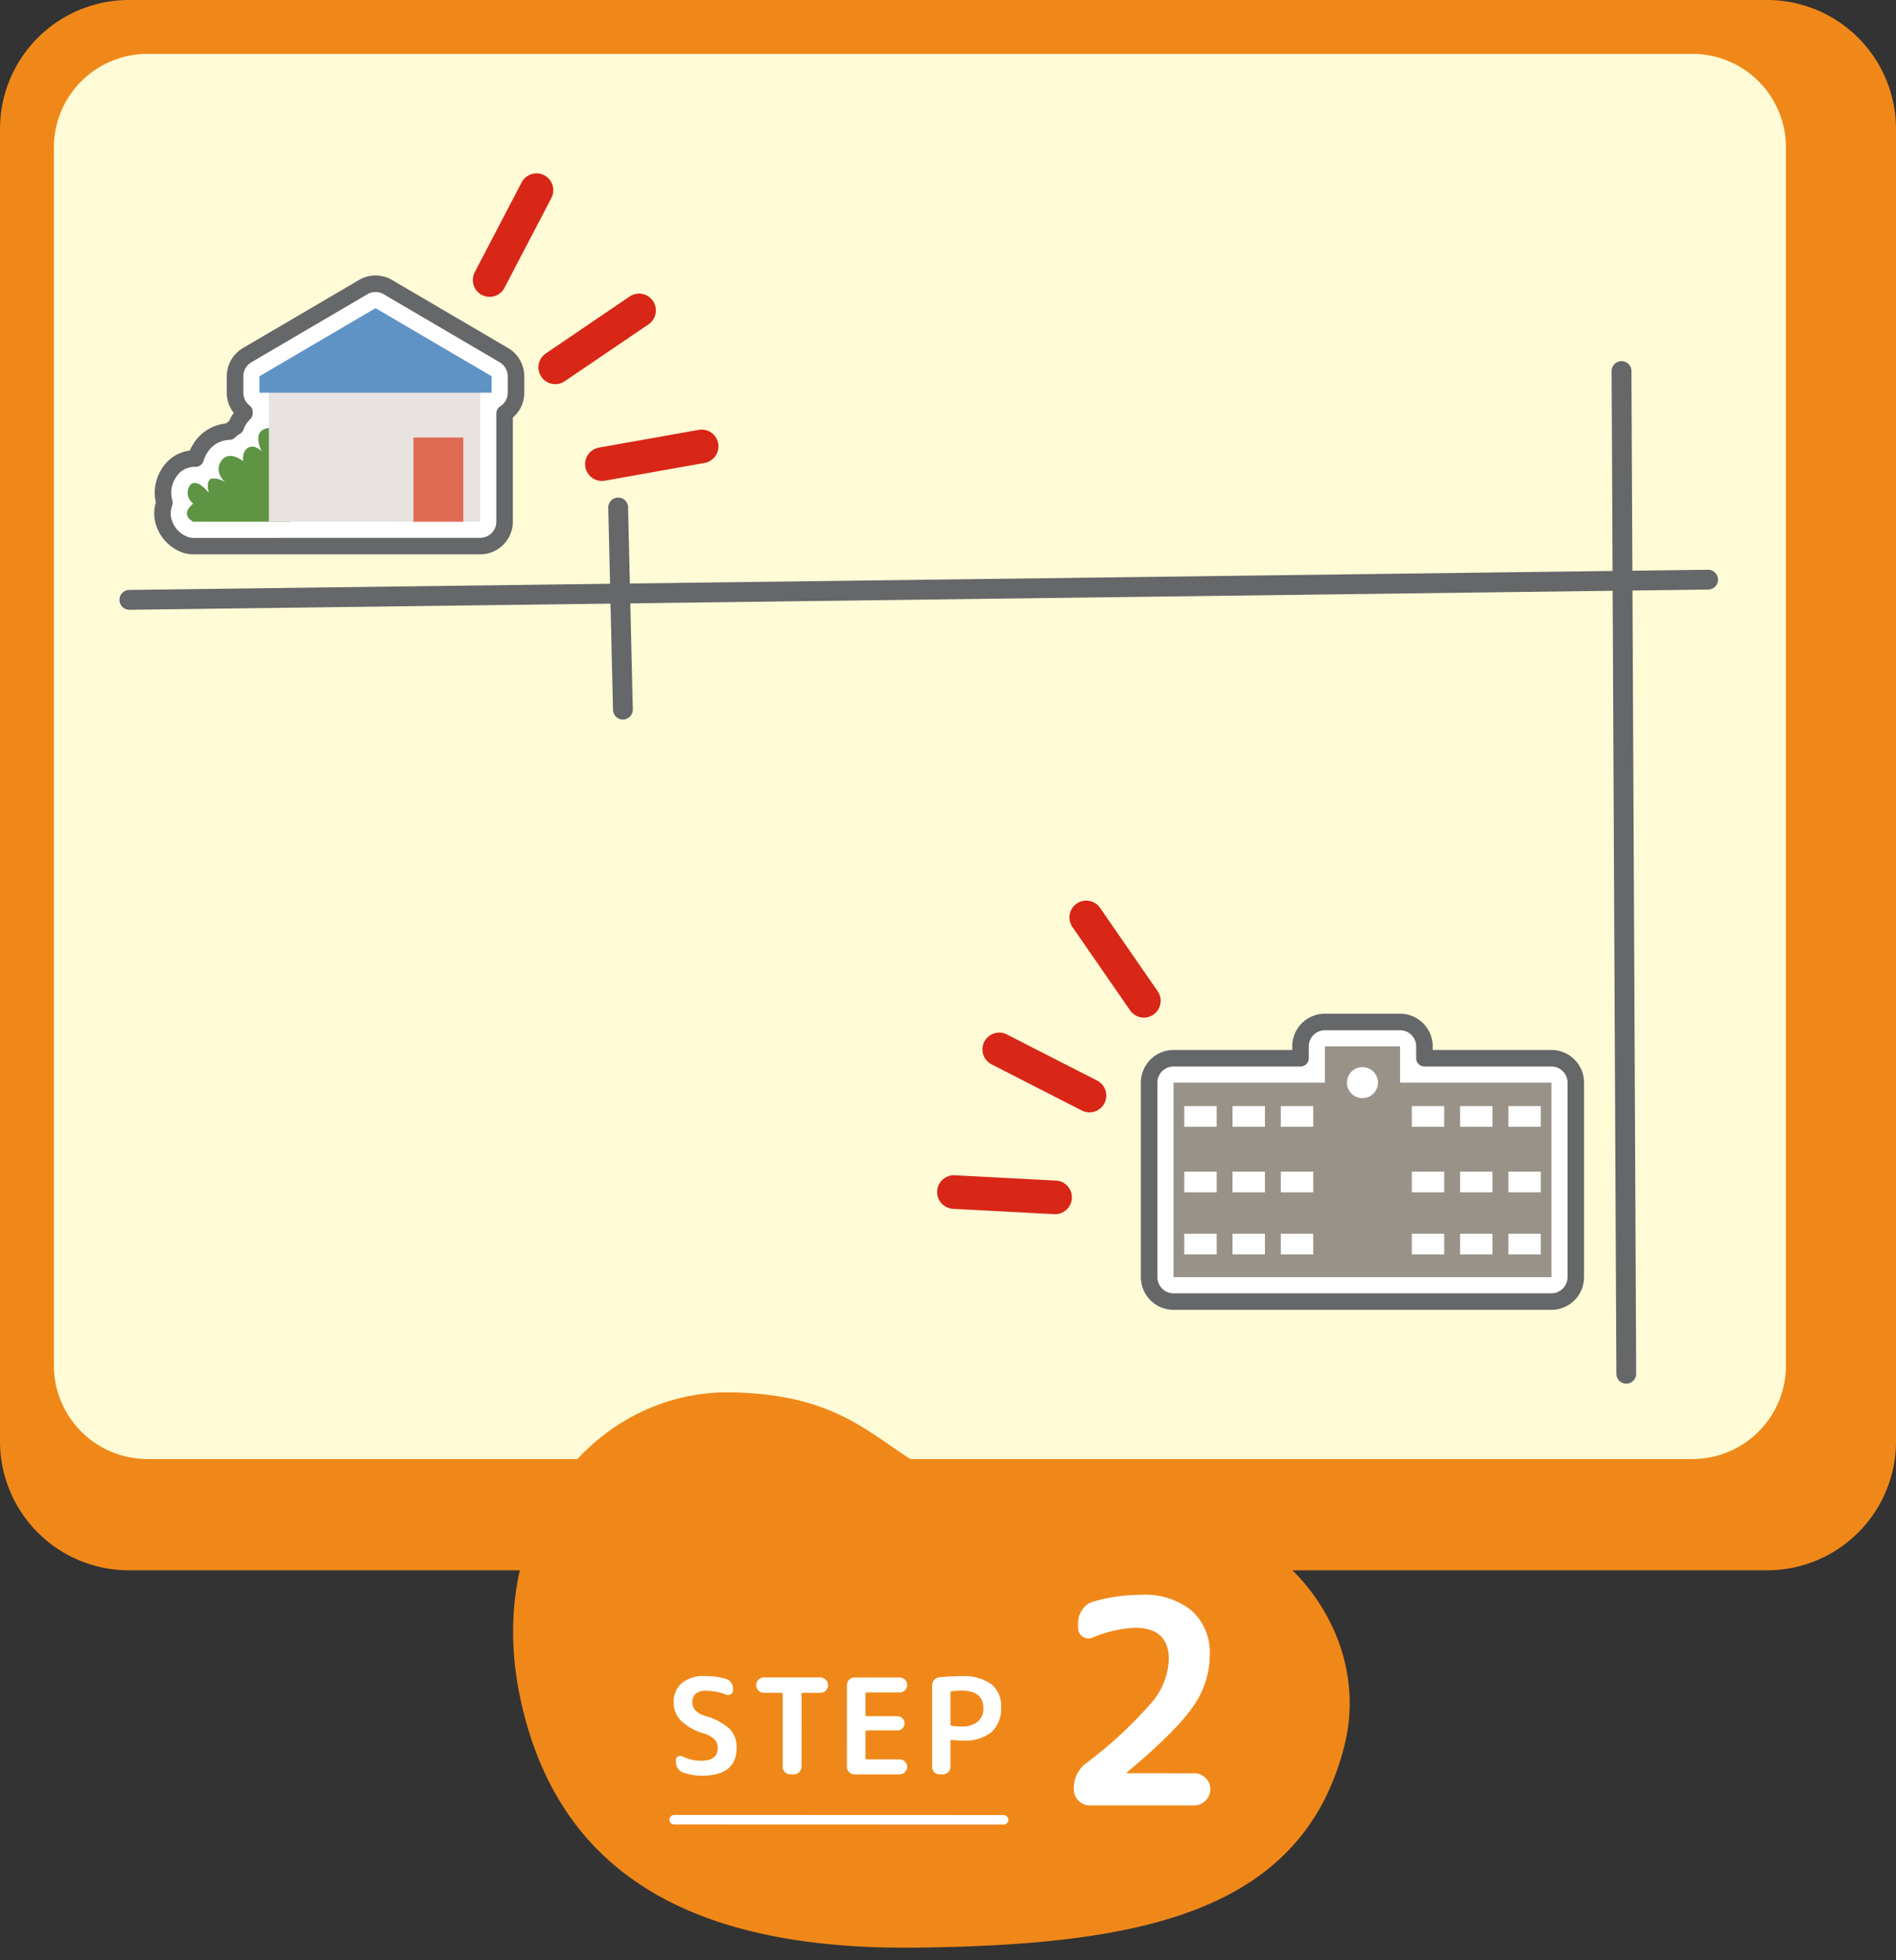 <svg xmlns="http://www.w3.org/2000/svg" xmlns:xlink="http://www.w3.org/1999/xlink" width="240" height="248" viewBox="0 0 240 248"><rect x="0" y="0" width="240" height="248" fill="#333333" stroke="none"/><defs><style>.a,.b{fill:none;}.a{stroke:#707070;}.c{clip-path:url(#a);}.d{clip-path:url(#b);}.e{fill:#f08819;}.f{clip-path:url(#c);}.g{fill:#fefbd6;}.h{fill:#fff;}.i{fill:#656769;}.j{fill:#989288;}.k{fill:#5e9443;}.l{fill:#e8e3e1;}.m{fill:#df6a54;}.n{fill:#5f93c5;}.o{fill:#d82617;}</style><clipPath id="a"><rect class="a" width="240" height="248" transform="translate(4499 13804)"/></clipPath><clipPath id="b"><rect class="b" width="240" height="246.41"/></clipPath><clipPath id="c"><path class="b" d="M11.851,0H207.408a11.851,11.851,0,0,1,11.851,11.851V165.926a11.851,11.851,0,0,1-11.851,11.851H11.852A11.852,11.852,0,0,1,0,165.925V11.851A11.851,11.851,0,0,1,11.851,0Z" transform="translate(6.815 6.813)"/></clipPath></defs><g class="c" transform="translate(-4499 -13804)"><g transform="translate(4499 13804)"><g class="d"><path class="e" d="M223.7,0H16.3A16.321,16.321,0,0,0,0,16.309V182.358a16.321,16.321,0,0,0,16.3,16.309H223.7A16.321,16.321,0,0,0,240,182.358V16.309A16.321,16.321,0,0,0,223.7,0"/></g><g class="f"><rect class="g" width="219.259" height="177.777" transform="translate(6.815 6.813)"/><path class="h" d="M177.222,136.968v-4.589h-9.514v4.589h-19.16v24.614h47.834V136.968Z"/><path class="h" d="M177.222,129.293h-9.514a3.086,3.086,0,0,0-3.086,3.086v1.5H148.548a3.085,3.085,0,0,0-3.085,3.085v24.614a3.086,3.086,0,0,0,3.085,3.088h47.834a3.086,3.086,0,0,0,3.085-3.088V136.967a3.085,3.085,0,0,0-3.085-3.085H180.308v-1.5a3.086,3.086,0,0,0-3.086-3.086"/><path class="i" d="M167.708,128.247h9.514a4.136,4.136,0,0,1,4.132,4.132v.458h15.029a4.135,4.135,0,0,1,4.13,4.13v24.614a4.137,4.137,0,0,1-4.13,4.134H148.548a4.137,4.137,0,0,1-4.131-4.134V136.967a4.135,4.135,0,0,1,4.131-4.13h15.028v-.458A4.136,4.136,0,0,1,167.708,128.247Zm28.674,35.376a2.043,2.043,0,0,0,2.039-2.043V136.967a2.042,2.042,0,0,0-2.039-2.039H180.308a1.046,1.046,0,0,1-1.046-1.046v-1.5a2.043,2.043,0,0,0-2.04-2.04h-9.514a2.043,2.043,0,0,0-2.04,2.04v1.5a1.046,1.046,0,0,1-1.046,1.046H148.548a2.042,2.042,0,0,0-2.04,2.039v24.614a2.043,2.043,0,0,0,2.04,2.043Z"/><path class="j" d="M177.222,136.968v-4.589h-9.514v4.589h-19.16v24.614h47.834V136.968Z"/><path class="h" d="M174.428,136.968a1.964,1.964,0,1,1-1.963-1.963,1.963,1.963,0,0,1,1.963,1.963"/><rect class="h" width="4.102" height="2.619" transform="translate(190.93 139.936)"/><rect class="h" width="4.102" height="2.619" transform="translate(184.822 139.936)"/><rect class="h" width="4.102" height="2.619" transform="translate(178.711 139.936)"/><rect class="h" width="4.102" height="2.617" transform="translate(190.93 148.229)"/><rect class="h" width="4.102" height="2.617" transform="translate(184.822 148.229)"/><rect class="h" width="4.102" height="2.617" transform="translate(178.711 148.229)"/><rect class="h" width="4.102" height="2.619" transform="translate(190.93 156.083)"/><rect class="h" width="4.102" height="2.619" transform="translate(184.822 156.083)"/><rect class="h" width="4.102" height="2.619" transform="translate(178.711 156.083)"/><rect class="h" width="4.102" height="2.619" transform="translate(162.127 139.936)"/><rect class="h" width="4.102" height="2.619" transform="translate(156.016 139.936)"/><rect class="h" width="4.102" height="2.619" transform="translate(149.908 139.936)"/><rect class="h" width="4.102" height="2.617" transform="translate(162.127 148.229)"/><rect class="h" width="4.102" height="2.617" transform="translate(156.016 148.229)"/><rect class="h" width="4.102" height="2.617" transform="translate(149.908 148.229)"/><rect class="h" width="4.102" height="2.619" transform="translate(162.127 156.083)"/><rect class="h" width="4.102" height="2.619" transform="translate(156.016 156.083)"/><rect class="h" width="4.102" height="2.619" transform="translate(149.908 156.083)"/><path class="i" d="M.6,128.113a1.254,1.254,0,0,1-1.254-1.249L-1.254.006A1.254,1.254,0,0,1-.006-1.254,1.254,1.254,0,0,1,1.254-.006l.6,126.858a1.254,1.254,0,0,1-1.249,1.26Z" transform="translate(205.257 46.944)"/><path class="i" d="M.6,26.828A1.254,1.254,0,0,1-.652,25.6L-1.254.03A1.254,1.254,0,0,1-.03-1.254,1.254,1.254,0,0,1,1.254-.03l.6,25.573A1.254,1.254,0,0,1,.632,26.827Z" transform="translate(78.249 64.202)"/><path class="i" d="M0,3.812A1.254,1.254,0,0,1-1.254,2.573,1.254,1.254,0,0,1-.016,1.3L199.822-1.254a1.254,1.254,0,0,1,1.27,1.238,1.254,1.254,0,0,1-1.238,1.27L.016,3.811Z" transform="translate(16.379 73.335)"/><path class="h" d="M62.231,47.6,47.537,38.985,32.844,47.6v2.086h1.194v4.478a1.492,1.492,0,0,0-.589.124c-1.5.641-.32,2.834-.32,2.834s-.857-.963-1.712-.48-.642,1.712-.642,1.712-1.819-1.5-2.8,0,.654,2.78.654,2.78a2.486,2.486,0,0,0-1.819-.587c-.855.213-.374,1.818-.374,1.818s-1.658-2.14-2.46-.855a1.629,1.629,0,0,0,.482,2.193c-1.816,1.5,0,2.3,0,2.3H60.786V49.684h1.445Z"/><path class="h" d="M47.537,35.9a3.085,3.085,0,0,0-1.56.424L31.283,44.936A3.085,3.085,0,0,0,29.757,47.6v2.086a3.083,3.083,0,0,0,1.194,2.438v.161a4.219,4.219,0,0,0-1.094,1.684l0,.011a4.182,4.182,0,0,0-.825.623,4.417,4.417,0,0,0-3.636,2.065,5.18,5.18,0,0,0-.631,1.347l-.122,0a3.817,3.817,0,0,0-3.277,1.86,4.509,4.509,0,0,0-.55,3.723,4,4,0,0,0-.207,1.9,4.39,4.39,0,0,0,2.609,3.326,3.1,3.1,0,0,0,1.248.263H60.787A3.086,3.086,0,0,0,63.872,66V52.3a3.086,3.086,0,0,0,1.445-2.615V47.6a3.085,3.085,0,0,0-1.526-2.662L49.1,36.323a3.085,3.085,0,0,0-1.56-.424"/><path class="i" d="M47.537,34.854a4.134,4.134,0,0,1,2.089.568L64.32,44.034A4.147,4.147,0,0,1,66.363,47.6v2.086a4.111,4.111,0,0,1-1.445,3.141V66a4.136,4.136,0,0,1-4.131,4.132H24.464a4.118,4.118,0,0,1-1.669-.352,5.443,5.443,0,0,1-3.224-4.141,5.039,5.039,0,0,1,.155-2.079,5.594,5.594,0,0,1,.751-4.245A4.855,4.855,0,0,1,24.024,57a6.491,6.491,0,0,1,.494-.907A5.464,5.464,0,0,1,28.6,53.58q.192-.159.4-.3a5.241,5.241,0,0,1,.592-1.038,4.1,4.1,0,0,1-.885-2.557V47.6a4.147,4.147,0,0,1,2.043-3.564l14.694-8.613A4.134,4.134,0,0,1,47.537,34.854Zm13.25,33.189A2.043,2.043,0,0,0,62.826,66V52.3a1.046,1.046,0,0,1,.488-.885,2.036,2.036,0,0,0,.957-1.73V47.6a2.048,2.048,0,0,0-1.009-1.76L48.568,37.225a2.036,2.036,0,0,0-2.063,0L31.812,45.838A2.048,2.048,0,0,0,30.8,47.6v2.086a2.032,2.032,0,0,0,.791,1.613,1.045,1.045,0,0,1,.4.825v.161a1.046,1.046,0,0,1-.33.762,3.164,3.164,0,0,0-.809,1.228,1.046,1.046,0,0,1-.479.61,3.138,3.138,0,0,0-.619.467,1.046,1.046,0,0,1-.705.3,3.394,3.394,0,0,0-2.785,1.59,4.156,4.156,0,0,0-.505,1.075,1.045,1.045,0,0,1-1,.747l-.122,0a2.79,2.79,0,0,0-2.39,1.369,3.461,3.461,0,0,0-.433,2.876,1.046,1.046,0,0,1-.02.647,2.961,2.961,0,0,0-.155,1.407,3.337,3.337,0,0,0,2,2.513,2.039,2.039,0,0,0,.826.174Z"/><path class="k" d="M36.766,66h-12.3s-1.816-.8,0-2.3a1.631,1.631,0,0,1-.483-2.195c.8-1.283,2.461.858,2.461.858s-.481-1.606.374-1.819a2.477,2.477,0,0,1,1.819.587s-1.631-1.283-.655-2.78,2.8,0,2.8,0-.216-1.232.641-1.712,1.712.48,1.712.48-1.177-2.193.32-2.834,2.714,1.39,2.714,1.39Z"/><rect class="l" width="26.748" height="17.119" transform="translate(34.038 48.881)"/><rect class="m" width="6.313" height="10.645" transform="translate(52.333 55.355)"/><path class="n" d="M47.537,38.985,32.843,47.6v2.086H62.231V47.6Z"/><path class="o" d="M0,4.373A2.127,2.127,0,0,1-2.093,2.619,2.126,2.126,0,0,1-.372.154L12.255-2.093A2.126,2.126,0,0,1,14.72-.372,2.126,2.126,0,0,1,13,2.093L.372,4.34A2.139,2.139,0,0,1,0,4.373Z" transform="translate(76.19 56.475)"/><path class="o" d="M0,9.327a2.124,2.124,0,0,1-1.761-.932,2.126,2.126,0,0,1,.565-2.953l10.612-7.2a2.126,2.126,0,0,1,2.953.565,2.126,2.126,0,0,1-.565,2.953L1.194,8.96A2.116,2.116,0,0,1,0,9.327Z" transform="translate(70.287 39.273)"/><path class="o" d="M0,13.492a2.117,2.117,0,0,1-.983-.242,2.126,2.126,0,0,1-.9-2.869L4.053-.984a2.126,2.126,0,0,1,2.869-.9,2.126,2.126,0,0,1,.9,2.869L1.884,12.35A2.126,2.126,0,0,1,0,13.492Z" transform="translate(61.975 24.061)"/><path class="o" d="M12.809,2.8l-.113,0L-.112,2.123A2.126,2.126,0,0,1-2.123-.112,2.126,2.126,0,0,1,.112-2.123l12.807.673a2.126,2.126,0,0,1-.11,4.249Z" transform="translate(120.752 150.811)"/><path class="o" d="M11.418,7.962a2.117,2.117,0,0,1-.966-.233L-.967,1.893A2.126,2.126,0,0,1-1.893-.967,2.126,2.126,0,0,1,.967-1.893l11.42,5.836a2.126,2.126,0,0,1-.969,4.02Z" transform="translate(126.487 132.766)"/><path class="o" d="M7.3,12.673a2.124,2.124,0,0,1-1.75-.917L-1.749,1.209a2.126,2.126,0,0,1,.539-2.958,2.126,2.126,0,0,1,2.958.539L9.043,9.338A2.126,2.126,0,0,1,7.3,12.673Z" transform="translate(137.498 116.067)"/></g><g class="d"><path class="e" d="M156.216,193.487a30.664,30.664,0,0,0-6.745-2.176c-8.242-1.731-17.413-1.049-23.213-2.162-14.389-2.76-14.968-12.629-33.618-12.994-17.31-.339-31.523,16.7-26.757,38.806,3.095,14.358,11.343,23.463,24.5,27.995,7.1,2.445,15.622,3.56,25.539,3.447,28.3-.324,48.937-4.311,54.27-25.614,2.79-11.146-3.59-22.424-13.972-27.3"/></g><path class="h" d="M4.721-5.174A7.011,7.011,0,0,1,1.806-6.8a3.265,3.265,0,0,1-.9-2.318,3.04,3.04,0,0,1,1.025-2.419,4.241,4.241,0,0,1,2.873-.89,9.386,9.386,0,0,1,2.722.353,1.15,1.15,0,0,1,.647.479,1.4,1.4,0,0,1,.244.8v.151a.553.553,0,0,1-.286.5.63.63,0,0,1-.588.059,7.072,7.072,0,0,0-2.57-.487A1.871,1.871,0,0,0,3.7-10.2a1.361,1.361,0,0,0-.437,1.075q0,1.21,1.579,1.73a7.608,7.608,0,0,1,3.15,1.646A3.313,3.313,0,0,1,8.87-3.36Q8.87.168,4.519.168a6.925,6.925,0,0,1-2.47-.42,1.225,1.225,0,0,1-.63-.521A1.543,1.543,0,0,1,1.193-1.6v-.2a.485.485,0,0,1,.269-.462.589.589,0,0,1,.554-.008,5.154,5.154,0,0,0,2.335.554q2.134,0,2.134-1.613a1.518,1.518,0,0,0-.4-1.084A3.437,3.437,0,0,0,4.721-5.174Z" transform="translate(84.371 224.476) rotate(0.019)"/><path class="h" d="M1.865-10.315a.933.933,0,0,1-.672-.277.892.892,0,0,1-.286-.664v-.05a.92.92,0,0,1,.286-.672.92.92,0,0,1,.672-.286H9.021a.92.92,0,0,1,.672.286.92.92,0,0,1,.286.672v.05a.892.892,0,0,1-.286.664.933.933,0,0,1-.672.277H6.77q-.134,0-.134.151V-.958a.92.92,0,0,1-.286.672A.92.92,0,0,1,5.678,0h-.47a.92.92,0,0,1-.672-.286A.92.92,0,0,1,4.25-.958v-9.206q0-.151-.134-.151Z" transform="translate(94.821 224.48) rotate(0.019)"/><path class="h" d="M2.285,0a.92.92,0,0,1-.672-.286.92.92,0,0,1-.286-.672V-11.306a.92.92,0,0,1,.286-.672.92.92,0,0,1,.672-.286H8a.92.92,0,0,1,.672.286.92.92,0,0,1,.286.672.892.892,0,0,1-.286.664A.933.933,0,0,1,8-10.365H3.83a.134.134,0,0,0-.151.151v2.7a.134.134,0,0,0,.151.151H7.711a.864.864,0,0,1,.647.269.886.886,0,0,1,.26.638.858.858,0,0,1-.26.63.878.878,0,0,1-.647.26H3.83a.134.134,0,0,0-.151.151v3.36A.134.134,0,0,0,3.83-1.9H8a.933.933,0,0,1,.672.277.892.892,0,0,1,.286.664.92.92,0,0,1-.286.672A.92.92,0,0,1,8,0ZM14.431-10.349V-6.3a.15.15,0,0,0,.134.151,9.528,9.528,0,0,0,1.243.084,3.161,3.161,0,0,0,2.075-.6A2.1,2.1,0,0,0,18.6-8.366q0-2.234-2.789-2.234a9.528,9.528,0,0,0-1.243.084A.159.159,0,0,0,14.431-10.349ZM13.053,0a.892.892,0,0,1-.664-.286.933.933,0,0,1-.277-.672V-11.222a1.091,1.091,0,0,1,.269-.722.953.953,0,0,1,.672-.353q1.428-.134,2.755-.134a6.008,6.008,0,0,1,3.78,1,3.48,3.48,0,0,1,1.26,2.9,4.012,4.012,0,0,1-1.218,3.175,5.3,5.3,0,0,1-3.6,1.075q-.554,0-1.462-.067a.119.119,0,0,0-.134.134V-.958a.92.92,0,0,1-.286.672A.92.92,0,0,1,13.473,0Z" transform="translate(105.875 224.484) rotate(0.019)"/><path class="h" d="M20.16-18.972a11.3,11.3,0,0,1-2.142,6.5Q15.876-9.36,9.72-4.212q-.072.072-.072.108a.032.032,0,0,0,.036.036h8.5a2,2,0,0,1,1.44.594,1.912,1.912,0,0,1,.612,1.422,1.97,1.97,0,0,1-.612,1.44A1.97,1.97,0,0,1,18.18,0H4.968A1.912,1.912,0,0,1,3.546-.612a2,2,0,0,1-.594-1.44A3.962,3.962,0,0,1,4.5-5.328a53,53,0,0,0,8.352-7.74,8.94,8.94,0,0,0,2.124-5.4q0-4-4.284-4A15.143,15.143,0,0,0,5.364-21.24a1.279,1.279,0,0,1-1.278-.108,1.234,1.234,0,0,1-.594-1.08v-.612a2.993,2.993,0,0,1,.522-1.71A2.464,2.464,0,0,1,5.4-25.776a22.06,22.06,0,0,1,6.012-.864,9.441,9.441,0,0,1,6.48,2.016A7.168,7.168,0,0,1,20.16-18.972Z" transform="translate(132.97 228.405) rotate(0.019)"/><g class="d"><path class="h" d="M41.7.614h0L0,.6A.6.6,0,0,1-.6,0,.6.6,0,0,1,0-.6l41.7.014a.6.6,0,0,1,0,1.2Z" transform="translate(85.339 230.217)"/></g></g></g></svg>